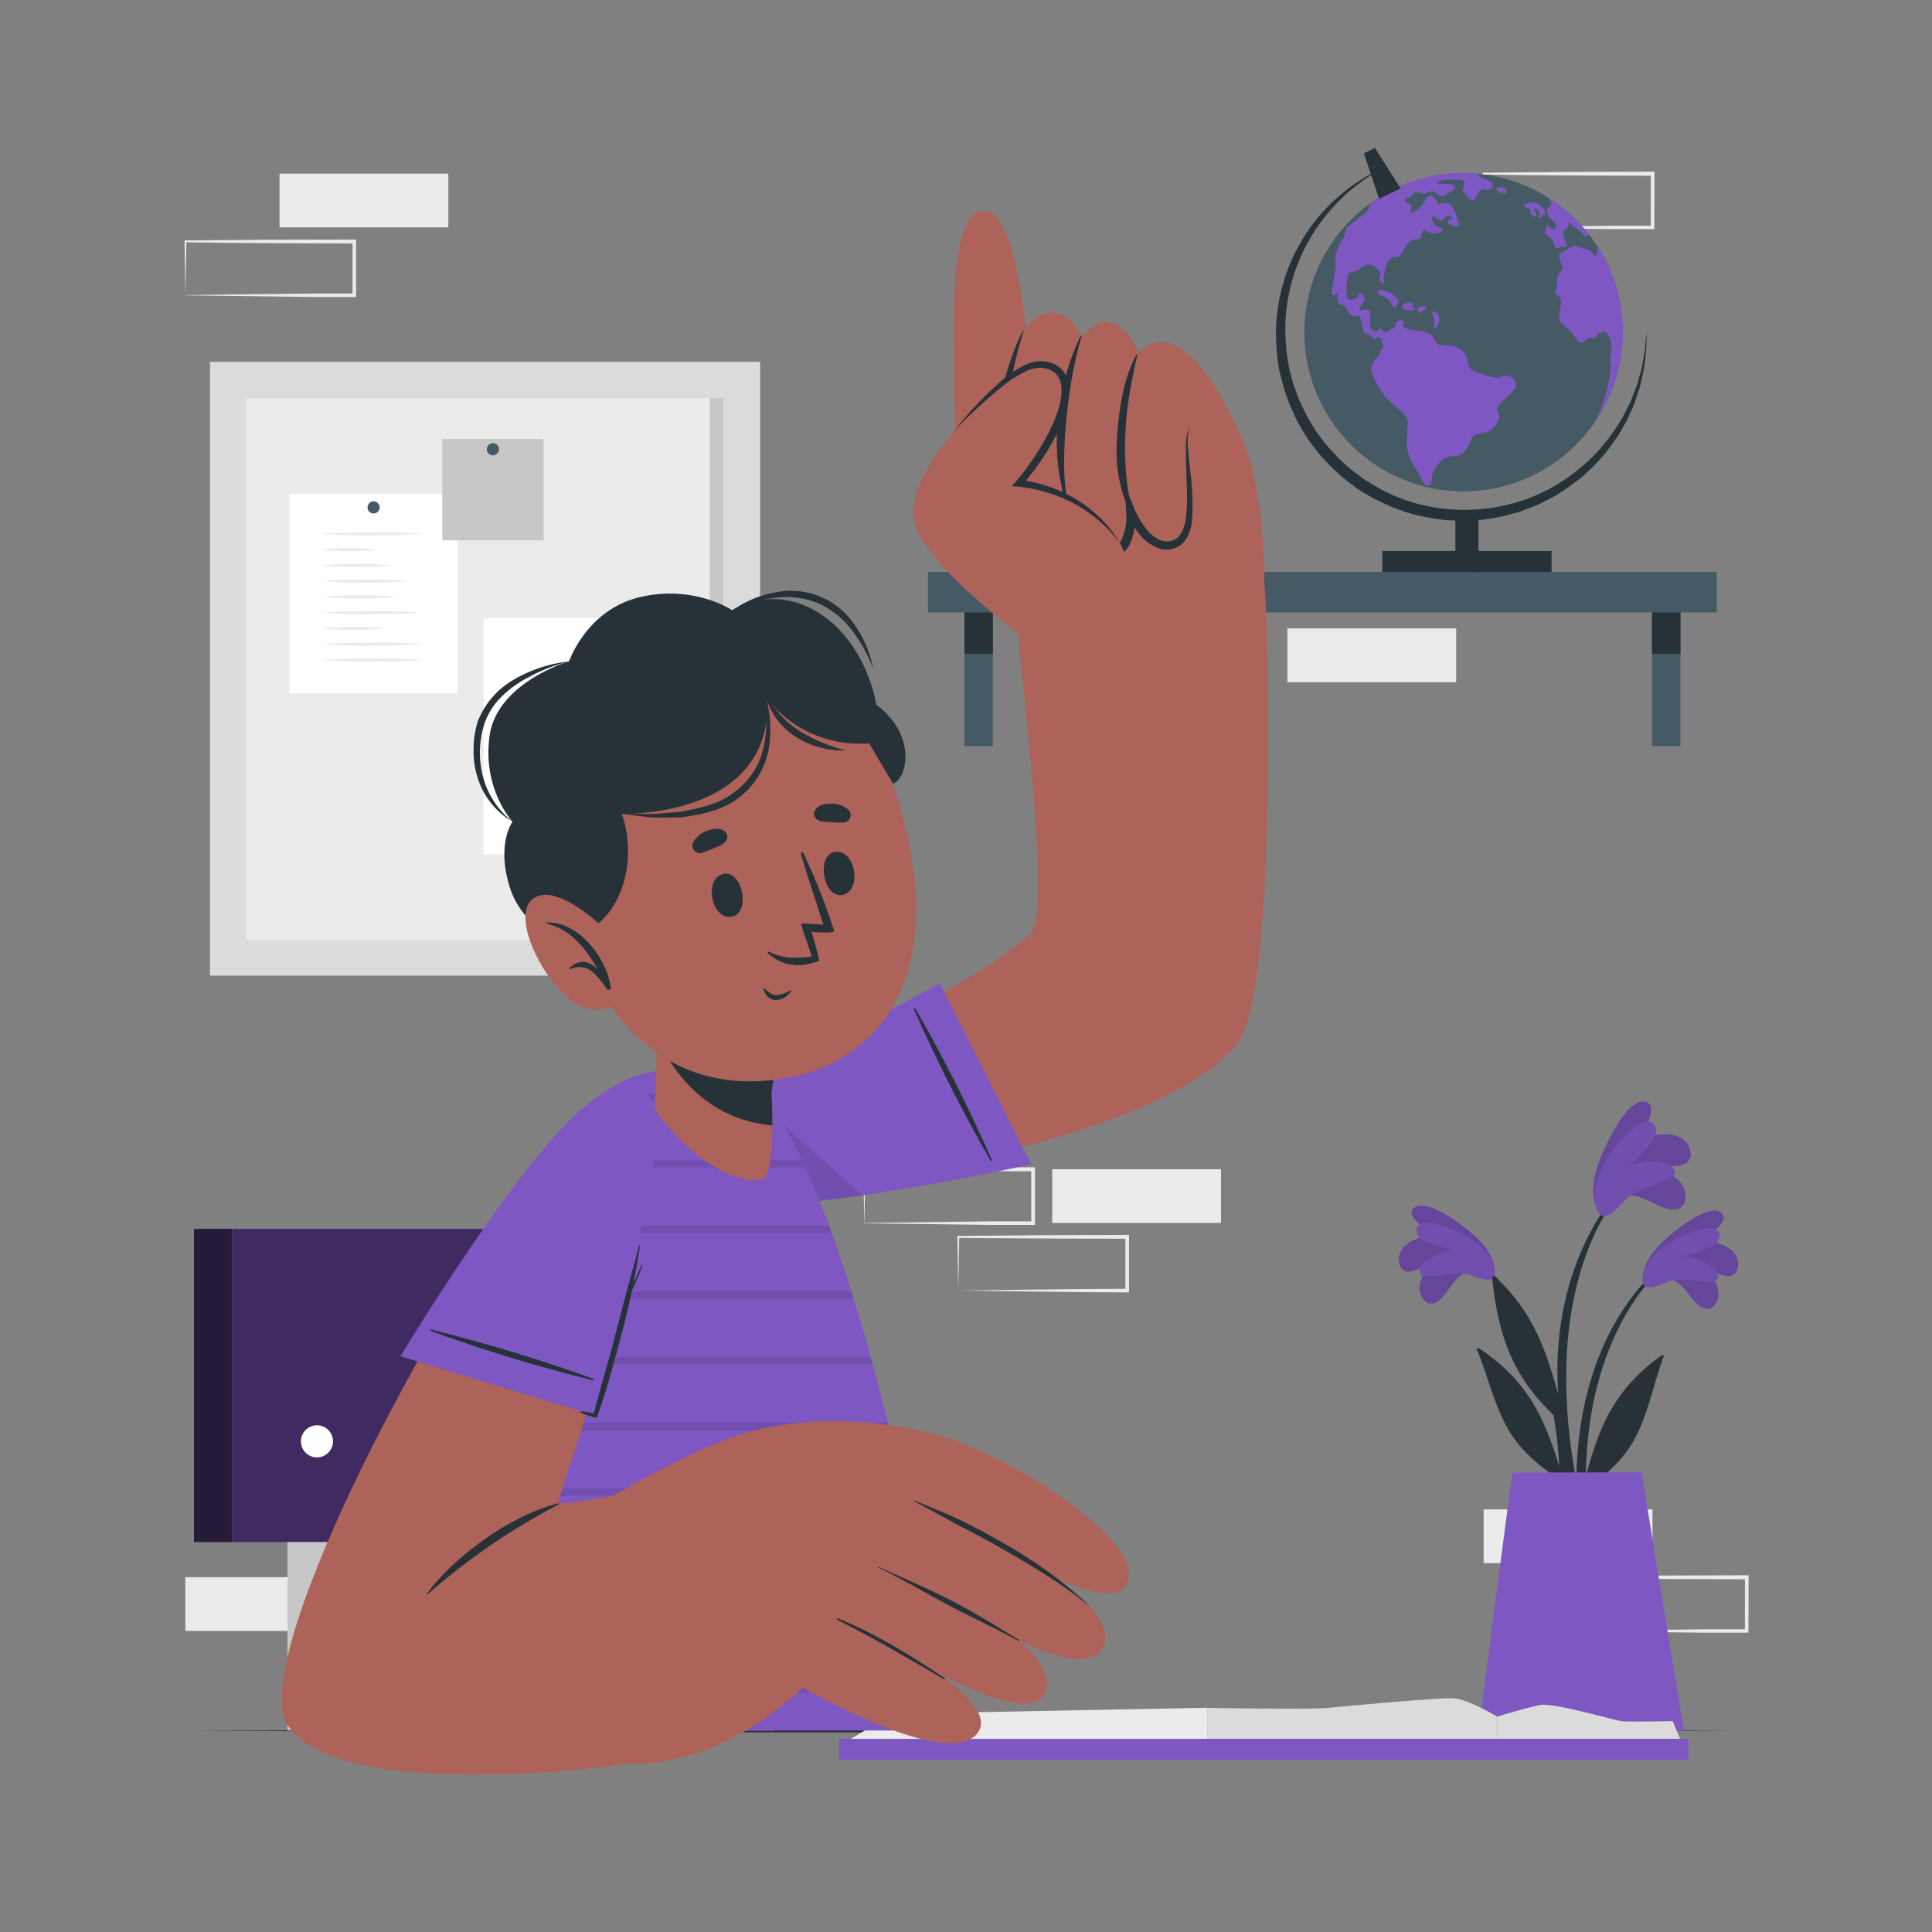 <svg xmlns="http://www.w3.org/2000/svg" viewBox="0 0 500 500"><rect x="0" y="0" width="500" height="500" fill="#808080" stroke="none"/><g id="freepik--background-complete--inject-130"><rect x="383.98" y="390.64" width="43.69" height="13.91" transform="translate(811.64 795.18) rotate(180)" style="fill:#ebebeb"></rect><rect x="333.16" y="162.64" width="43.69" height="13.91" transform="translate(710.02 339.18) rotate(180)" style="fill:#ebebeb"></rect><path d="M408.35,422.08c7.26-.1,25.84-.35,32.84-.42l10.85,0-.46.46,0-13.91.5.5c-7.26,0-25.76-.07-32.77-.15l-10.92-.11.24-.24-.24,13.91Zm0,0-.24-13.91v-.23h.24c5.45-.05,16.4-.16,21.84-.19l21.85-.07h.5v.5l-.05,13.91v.45H452l-11,0c-7-.06-25.51-.32-32.69-.41Z" style="fill:#ebebeb"></path><path d="M223.66,316.5c7.26-.1,25.84-.35,32.85-.42l10.84,0-.46.46,0-13.91.5.5c-7.25,0-25.76-.07-32.77-.15l-10.92-.11.24-.24-.24,13.91Zm0,0-.24-13.91v-.24h.24c5.45-.05,16.4-.16,21.85-.19l21.84-.07h.5v.5l0,13.91V317h-.45l-11,0c-7-.06-25.5-.32-32.69-.41Z" style="fill:#ebebeb"></path><path d="M248,334c7.26-.1,25.84-.35,32.85-.41l10.84-.05-.45.46,0-13.91.5.5c-7.25,0-25.76-.07-32.77-.15L248,320.36l.24-.24L248,334Zm0,0-.23-13.91v-.23H248c5.45-.06,16.4-.16,21.85-.2l21.84-.07h.5v.5l0,13.91v.46h-.46l-11-.05c-7-.06-25.5-.31-32.69-.41Z" style="fill:#ebebeb"></path><rect x="272.31" y="302.59" width="43.69" height="13.91" transform="translate(588.31 619.09) rotate(180)" style="fill:#ebebeb"></rect><rect x="47.96" y="408.17" width="43.69" height="13.91" transform="translate(139.61 830.25) rotate(180)" style="fill:#ebebeb"></rect><rect x="72.33" y="44.93" width="43.69" height="13.91" transform="translate(188.36 103.77) rotate(180)" style="fill:#ebebeb"></rect><path d="M48,76.37c7.26-.1,25.84-.35,32.85-.41l10.84,0-.45.45,0-13.9.5.5c-7.25,0-25.76-.08-32.77-.16L48,62.7l.24-.23L48,76.37Zm0,0-.24-13.9v-.24H48c5.45-.06,16.4-.16,21.85-.19L91.65,62h.5v.5l0,13.9v.46h-.46l-11,0c-7-.07-25.5-.32-32.69-.42Z" style="fill:#ebebeb"></path><path d="M384,58.84c7.26-.1,25.84-.35,32.84-.41l10.85,0-.46.46,0-13.91.5.5c-7.26,0-25.76-.07-32.77-.15L384,45.17l.23-.24L384,58.84Zm0,0-.24-13.91V44.7H384c5.45-.06,16.39-.16,21.84-.2l21.85-.07h.5v.5l-.05,13.91v.46h-.45l-11,0c-7-.06-25.51-.31-32.69-.41Z" style="fill:#ebebeb"></path><rect x="54.35" y="93.64" width="142.37" height="158.85" style="fill:#dbdbdb"></rect><rect x="63.73" y="103.02" width="123.62" height="140.17" style="fill:#ebebeb"></rect><rect x="74.9" y="127.8" width="43.57" height="51.63" style="fill:#fff"></rect><path d="M98.26,131.32a1.57,1.57,0,1,1-1.57-1.57A1.56,1.56,0,0,1,98.26,131.32Z" style="fill:#455a64"></path><path d="M83.2,138.15c4.4-.34,8.81-.36,13.21-.41s8.81.06,13.22.41c-4.41.34-8.81.36-13.22.41S87.6,138.49,83.2,138.15Z" style="fill:#ebebeb"></path><path d="M83.2,142.23a63.16,63.16,0,0,1,14.37,0,63.16,63.16,0,0,1-14.37,0Z" style="fill:#ebebeb"></path><path d="M83.2,146.31a90.94,90.94,0,0,1,9.18-.41,90.94,90.94,0,0,1,9.18.41c-3.06.32-6.12.39-9.18.41S86.26,146.63,83.2,146.31Z" style="fill:#ebebeb"></path><path d="M83.2,150.39c3.83-.32,7.65-.4,11.48-.41s7.66.09,11.49.41c-3.83.32-7.66.39-11.49.41S87,150.71,83.2,150.39Z" style="fill:#ebebeb"></path><path d="M83.2,154.47c3.32-.32,6.65-.4,10-.41s6.65.09,10,.41c-3.32.32-6.65.39-10,.41S86.52,154.79,83.2,154.47Z" style="fill:#ebebeb"></path><path d="M83.2,158.55c4.25-.34,8.51-.36,12.77-.41s8.52.07,12.77.41c-4.25.34-8.51.36-12.77.41S87.45,158.89,83.2,158.55Z" style="fill:#ebebeb"></path><path d="M83.2,162.63a76,76,0,0,1,8.25-.41,73.51,73.51,0,0,1,8.25.41,83.21,83.21,0,0,1-16.5,0Z" style="fill:#ebebeb"></path><path d="M83.2,166.71c4.4-.34,8.81-.36,13.21-.41s8.81.07,13.22.41c-4.41.34-8.81.36-13.22.41S87.6,167.05,83.2,166.71Z" style="fill:#ebebeb"></path><path d="M83.2,170.79c4.4-.34,8.81-.36,13.21-.41s8.81.07,13.22.41c-4.41.34-8.81.36-13.22.41S87.6,171.13,83.2,170.79Z" style="fill:#ebebeb"></path><rect x="125.11" y="160" width="51.56" height="61.09" style="fill:#fff"></rect><path d="M152.46,168.24a1.57,1.57,0,1,1-1.57-1.57A1.58,1.58,0,0,1,152.46,168.24Z" style="fill:#455a64"></path><path d="M132.33,175.24a36.56,36.56,0,0,1,5.71-.41,35.51,35.51,0,0,1,5.72.41,40,40,0,0,1-11.43,0Z" style="fill:#ebebeb"></path><path d="M132.33,179.85a59.11,59.11,0,0,1,7.4-.41,57.36,57.36,0,0,1,7.4.41,61.18,61.18,0,0,1-7.4.41A63.17,63.17,0,0,1,132.33,179.85Z" style="fill:#ebebeb"></path><path d="M132.33,184.45a57.51,57.51,0,0,1,13.71,0,57.51,57.51,0,0,1-13.71,0Z" style="fill:#ebebeb"></path><path d="M132.33,189.06a52.47,52.47,0,0,1,6.85-.41,50.83,50.83,0,0,1,6.86.41,57.51,57.51,0,0,1-13.71,0Z" style="fill:#ebebeb"></path><path d="M132.33,193.66a39.66,39.66,0,0,1,5.95-.4,38.43,38.43,0,0,1,6,.4,37.24,37.24,0,0,1-6,.41A38.4,38.4,0,0,1,132.33,193.66Z" style="fill:#ebebeb"></path><path d="M132.33,198.27a71.11,71.11,0,0,1,15.25,0,62.93,62.93,0,0,1-7.63.41A64.85,64.85,0,0,1,132.33,198.27Z" style="fill:#ebebeb"></path><path d="M132.33,202.88a48.45,48.45,0,0,1,12.58,0,48.45,48.45,0,0,1-12.58,0Z" style="fill:#ebebeb"></path><path d="M132.33,207.48a71.9,71.9,0,0,1,7.89-.41,69.51,69.51,0,0,1,7.89.41,65.17,65.17,0,0,1-7.89.41A67.27,67.27,0,0,1,132.33,207.48Z" style="fill:#ebebeb"></path><path d="M132.33,212.09a76.12,76.12,0,0,1,15.78,0,67.27,67.27,0,0,1-7.89.41A69.51,69.51,0,0,1,132.33,212.09Z" style="fill:#ebebeb"></path><path d="M154.86,175.24a62.56,62.56,0,0,1,7.49-.41,60.76,60.76,0,0,1,7.49.41,68.62,68.62,0,0,1-15,0Z" style="fill:#ebebeb"></path><path d="M154.86,179.85a26.36,26.36,0,0,1,4.92-.41,25.71,25.71,0,0,1,4.93.41,27.42,27.42,0,0,1-4.93.41A28.17,28.17,0,0,1,154.86,179.85Z" style="fill:#ebebeb"></path><path d="M154.86,184.45a60.73,60.73,0,0,1,14.09,0,60.73,60.73,0,0,1-14.09,0Z" style="fill:#ebebeb"></path><path d="M154.86,189.06a52.47,52.47,0,0,1,6.85-.41,50.83,50.83,0,0,1,6.86.41,57.51,57.51,0,0,1-13.71,0Z" style="fill:#ebebeb"></path><path d="M154.86,193.66a62.55,62.55,0,0,1,7.49-.4,60.74,60.74,0,0,1,7.49.4,58.86,58.86,0,0,1-7.49.41A60.55,60.55,0,0,1,154.86,193.66Z" style="fill:#ebebeb"></path><path d="M154.86,198.27a43.45,43.45,0,0,1,11.91,0,38.44,38.44,0,0,1-6,.41A39.67,39.67,0,0,1,154.86,198.27Z" style="fill:#ebebeb"></path><path d="M154.86,202.88a60.73,60.73,0,0,1,14.09,0,60.73,60.73,0,0,1-14.09,0Z" style="fill:#ebebeb"></path><path d="M154.86,207.48a34.4,34.4,0,0,1,5.45-.41,33.42,33.42,0,0,1,5.45.41,31.34,31.34,0,0,1-5.45.41A32.19,32.19,0,0,1,154.86,207.48Z" style="fill:#ebebeb"></path><path d="M154.86,212.09a33.56,33.56,0,0,1,10.46,0,29.82,29.82,0,0,1-5.23.41A30.65,30.65,0,0,1,154.86,212.09Z" style="fill:#ebebeb"></path><rect x="114.47" y="113.61" width="26.22" height="26.22" style="fill:#c7c7c7"></rect><path d="M129.14,116.27a1.57,1.57,0,1,1-1.56-1.57A1.56,1.56,0,0,1,129.14,116.27Z" style="fill:#455a64"></path><rect x="183.69" y="103.02" width="3.54" height="140.32" style="fill:#c7c7c7"></rect></g><g id="freepik--Table--inject-130"><path d="M449.87,447.9c-128,.62-271.69.62-399.74,0,128.05-.61,271.69-.61,399.74,0Z" style="fill:#263238"></path></g><g id="freepik--Plant--inject-130"><path d="M428.35,328.86c-19.66,19.24-23,49-18.82,75.09.11.59,1,.43,1-.13,0-5.94-.18-11.82-.16-17.68.1-.27.19-.52.3-.79,5.13-3.73,9.85-7.94,12.77-13.72,3.28-6.45,4.57-13.74,7.08-20.48.23-.64-.45-.45-.9-.12-12,8.82-15.77,18.3-19.2,31a105,105,0,0,1,2.08-19.74c2.58-12,7.69-24,16.34-32.89C429.19,329,428.69,328.52,428.35,328.86Z" style="fill:#263238"></path><path d="M432,331.11c3.38.11,5.5,5.51,8.13,7.09,1.4.84,2.76.79,3.74-.59,2.61-3.64-1-8.14-4.34-10.65,2.41,1,4.4,2.73,7,3.22,1.57.29,2.8-.29,3.16-1.89,1.15-5-5.08-7.18-9.36-7.28,2.07-1.44,8-5.36,4.86-7.29s-10.17,3.67-12.45,5.51c-3.34,2.72-7.32,6.77-7.47,11C425.11,335.19,429.44,332.14,432,331.11Z" style="fill:#7E57C2"></path><path d="M432,331.11c3.38.11,5.5,5.51,8.13,7.09,1.4.84,2.76.79,3.74-.59,2.61-3.64-1-8.14-4.34-10.65,2.41,1,4.4,2.73,7,3.22,1.57.29,2.8-.29,3.16-1.89,1.15-5-5.08-7.18-9.36-7.28,2.07-1.44,8-5.36,4.86-7.29s-10.17,3.67-12.45,5.51c-3.34,2.72-7.32,6.77-7.47,11C425.11,335.19,429.44,332.14,432,331.11Z" style="opacity:0.2"></path><path d="M431.06,331.94c4.32-2,12.63.86,13.33-.77,1.44-3.33-5.2-5.62-8.78-6.06,3.3-.89,9.62-2.32,9.42-5.5-.23-3.88-9.69-.54-14.48,3.13-6,4.62-6,9.08-5,10C426.92,333.94,430.35,332.26,431.06,331.94Z" style="fill:#7E57C2"></path><path d="M431.06,331.94c4.32-2,12.63.86,13.33-.77,1.44-3.33-5.2-5.62-8.78-6.06,3.3-.89,9.62-2.32,9.42-5.5-.23-3.88-9.69-.54-14.48,3.13-6,4.62-6,9.08-5,10C426.92,333.94,430.35,332.26,431.06,331.94Z" style="opacity:0.1"></path><path d="M383.59,327c20.37,18.48,24.8,48.1,21.65,74.31-.09.6-1,.47-1-.09-.22-5.93-.27-11.81-.51-17.67-.12-.27-.22-.51-.33-.78-5.27-3.53-10.14-7.56-13.28-13.22-3.53-6.33-5.1-13.55-7.86-20.19-.26-.64.44-.48.9-.16,12.28,8.35,16.45,17.69,20.36,30.23a105,105,0,0,0-2.83-19.65c-3-11.93-8.6-23.65-17.57-32.24A.37.37,0,0,1,383.59,327Z" style="fill:#263238"></path><path d="M380,329.34c-3.37.24-5.29,5.72-7.86,7.4-1.36.89-2.72.89-3.75-.44-2.75-3.55.66-8.18,3.93-10.82-2.37,1.08-4.3,2.9-6.88,3.49a2.44,2.44,0,0,1-3.23-1.77c-1.33-4.92,4.81-7.37,9.08-7.64-2.13-1.36-8.21-5.05-5.13-7.09s10.3,3.28,12.64,5c3.45,2.59,7.58,6.49,7.9,10.72C387.06,333.16,382.62,330.28,380,329.34Z" style="fill:#7E57C2"></path><path d="M380,329.34c-3.37.24-5.29,5.72-7.86,7.4-1.36.89-2.72.89-3.75-.44-2.75-3.55.66-8.18,3.93-10.82-2.37,1.08-4.3,2.9-6.88,3.49a2.44,2.44,0,0,1-3.23-1.77c-1.33-4.92,4.81-7.37,9.08-7.64-2.13-1.36-8.21-5.05-5.13-7.09s10.3,3.28,12.64,5c3.45,2.59,7.58,6.49,7.9,10.72C387.06,333.16,382.62,330.28,380,329.34Z" style="opacity:0.2"></path><path d="M381,330.14c-4.4-1.8-12.59,1.34-13.35-.27-1.56-3.27,5-5.81,8.55-6.39-3.33-.76-9.71-2-9.63-5.13.09-3.89,9.67-.92,14.59,2.57,6.2,4.39,6.33,8.85,5.37,9.78C385.2,332,381.71,330.43,381,330.14Z" style="fill:#7E57C2"></path><path d="M381,330.14c-4.4-1.8-12.59,1.34-13.35-.27-1.56-3.27,5-5.81,8.55-6.39-3.33-.76-9.71-2-9.63-5.13.09-3.89,9.67-.92,14.59,2.57,6.2,4.39,6.33,8.85,5.37,9.78C385.2,332,381.71,330.43,381,330.14Z" style="opacity:0.1"></path><path d="M404.42,375.76A200.63,200.63,0,0,0,410.74,405a.73.73,0,0,0,1.43-.28c-1.34-9-3.78-17.85-5.12-26.85a134.56,134.56,0,0,1-1.56-27.56c.85-15.18,5-31.32,14.88-43.19.21-.28-.25-.68-.47-.42-19.83,23.12-16.67,51.45-16.65,54-2.81-9.57-5.7-20.53-16.32-30.28-.45-.42-.81-.22-.74.5,1.9,17.74,6.84,27,17.13,36.5C403.61,370.2,404,373,404.42,375.76Z" style="fill:#263238"></path><path d="M420.55,309.76c3.56-1.58,8.48,3,12,3.27,1.87.16,3.25-.57,3.57-2.49.88-5.1-5.1-8-9.86-8.87,3-.19,6,.61,8.89-.18,1.78-.5,2.75-1.72,2.33-3.56-1.32-5.73-8.9-4.89-13.38-2.84,1.42-2.54,5.61-9.6,1.37-10s-8.71,8.93-10.14,12c-2.1,4.49-4.2,10.7-2.22,15.18C415.41,317.49,418.37,312.15,420.55,309.76Z" style="fill:#7E57C2"></path><path d="M420.55,309.76c3.56-1.58,8.48,3,12,3.27,1.87.16,3.25-.57,3.57-2.49.88-5.1-5.1-8-9.86-8.87,3-.19,6,.61,8.89-.18,1.78-.5,2.75-1.72,2.33-3.56-1.32-5.73-8.9-4.89-13.38-2.84,1.42-2.54,5.61-9.6,1.37-10s-8.71,8.93-10.14,12c-2.1,4.49-4.2,10.7-2.22,15.18C415.41,317.49,418.37,312.15,420.55,309.76Z" style="opacity:0.2"></path><path d="M420,311.12c3.5-4.22,13.54-5.46,13.45-7.52-.2-4.17-8.23-3.2-12.17-1.86,3-2.59,8.81-7.25,7-10.45-2.2-3.91-10.33,4.32-13.45,10.53-3.93,7.84-1.65,12.45-.16,12.87C416.67,315.28,419.37,311.81,420,311.12Z" style="fill:#7E57C2"></path><path d="M420,311.12c3.5-4.22,13.54-5.46,13.45-7.52-.2-4.17-8.23-3.2-12.17-1.86,3-2.59,8.81-7.25,7-10.45-2.2-3.91-10.33,4.32-13.45,10.53-3.93,7.84-1.65,12.45-.16,12.87C416.67,315.28,419.37,311.81,420,311.12Z" style="opacity:0.1"></path><path d="M391.38,381.11l-8.75,66.79h53.2c-1.09-5.92-11-66.87-11-66.87Z" style="fill:#7E57C2"></path></g><g id="freepik--Shelf--inject-130"><rect x="240.18" y="148.01" width="204.12" height="10.47" style="fill:#455a64"></rect><rect x="249.59" y="158.48" width="7.36" height="34.63" style="fill:#455a64"></rect><rect x="249.59" y="158.48" width="7.36" height="10.7" style="fill:#263238"></rect><rect x="427.54" y="158.48" width="7.36" height="34.63" style="fill:#455a64"></rect><rect x="427.54" y="158.48" width="7.36" height="10.7" style="fill:#263238"></rect><path d="M419.91,86a40.91,40.91,0,0,1-7.86,24.19h0a41.17,41.17,0,1,1-33.3-65.36c1.13,0,2.25,0,3.36.13a40.91,40.91,0,0,1,18,5.84,41.49,41.49,0,0,1,11,9.74,42,42,0,0,1,2.57,3.65A41,41,0,0,1,419.91,86Z" style="fill:#455a64"></path><path d="M387.64,105.45c-.52,1.39.35,1.44.4,2s0,1.67-1.67,3.34-4.44,1.33-5,2-1.56,3.63-2.94,4.61-1.62.41-3.58.81-3.46,2.94-4,4.15.11,3.23-1.27,3.29-2-2.94-3.29-4.56a10.66,10.66,0,0,1-2.07-4.95c-.41-1.91.23-5.88,0-7.44s-4.38-4.32-5.88-6.23-3.58-5.7-3.46-7a5.14,5.14,0,0,1,1.73-3.17c.69-.52.4-.81.52-1.27s.69-.58.8-1.15-.34-2.31-.92-2.6-1,.69-1.32.52-1.39-1.38-1.79-1.5-.29.75-.87-.34-.86-3.87-1.32-4.33-.81.81-1.9,0-1.56-2.36-2-2.59-1.1.06-1.57-.87.42-2.59,0-2.42-1.31,1.5-1.54.23,1.15-5.53.92-7.84a9.18,9.18,0,0,1,2.19-6.68s.23-1.27.46-2.08,5.19-4,5.76-5a4.51,4.51,0,0,0,.41-1.64,41,41,0,0,1,24.37-8c1.13,0,2.25,0,3.36.13a.83.83,0,0,0,.11.15,4.82,4.82,0,0,0,2.5,1.58c1.46.54,1.81,1.23,1.5,1.81a1.49,1.49,0,0,1-1.39.73c-.57,0-1.11-.27-1.72.11s-1.23,2.46-2,2.58-2.23-1.85-2.54-2.42.69-1.81.22-2.39-1.29-.46-2.6-.57-4.34.38-4.23.88,4.46-.08,4.57.92-3.18,2.69-3.76,2.54-1.35-1.15-2.19-1.27-1.54.58-2.07.66-1.16-.58-2-.43-1,.85-1.42,1.12-1.42.27-1.54.88,1.27,1,1.62,1.35-.43,1.69-.08,2,2.5-1.62,3-2.08,1-2.46,2.15-2.42,1.54,2,1.92,2.19,1.23-.46,2.5-.19,2.15,3,2.38,3.88.77,1.69.31,2a3.32,3.32,0,0,1-2.81-.77c-.27-.54,1.39-1.35,1.27-1.54a1.64,1.64,0,0,0-1.57-.16c-.5.3-.73.93-1.27,1.08s-2-1.46-2.35-1,.39,1.93.77,2.27,1.81.54,1.92.92-1,1.23-2.26,1.16-2.39-1.08-2.89-.66-.23,1.54-.57,1.92-2.23.12-3.15,1.12-1.35,2.5-2.27,3.34-1.35-.23-2.58,1S358.2,71.1,358.16,72s0,1.65-.3,1.54a2.62,2.62,0,0,1-.85-1.43c-.12-.5.27-1.34.27-1.65a5.49,5.49,0,0,0-2.81-2c-1-.15-2,.7-2.72,1.31s-2.16.5-2.66,1-.88,4.92-.5,6,.89,1,2.12.5.54-1.58,1.27-1.35a1.72,1.72,0,0,1,1.11,1.62c0,.61-1.46,2.07-1.27,2.49s1.46-.07,2.08.12.92.58.73,2.15-.08,2.81.84,3.33,1.44-.75,1.85-.58,1,1.09,1.55,1,.29-.58,1.39-.93.69-.57.92-1.26a1.27,1.27,0,0,1,1.67-.93c.75.35.23.87.29,1.44s1.38.64,2.42,1,1.62,0,3.69.7,2.19,2.76,3.06,3.11,3.74-.23,5.82,1.27,1.5,4.26,2.53,5.07,4.9,1.9,6.4,2.19,1.73-.75,2.94-.46a2.56,2.56,0,0,1,2.31,2.31C392.66,101,388.16,104.07,387.64,105.45Z" style="fill:#7E57C2"></path><path d="M356.66,76c0,.32,1,.46,2.16,1.11s1.57,2.58,2.19,2.54.42-.92.65-1.16a.73.73,0,0,0,0-1.22c-.61-.5-1.21-1.58-2.34-1.73s-1.31-.62-1.81-.58A.88.88,0,0,0,356.66,76Z" style="fill:#7E57C2"></path><path d="M363,79.2c-.18.48,0,.81,1.23,1.12s2.38-.31,2-.56-1-.13-.73-.56.16-1-.84-.92S363.16,78.78,363,79.2Z" style="fill:#7E57C2"></path><path d="M367.31,79.34c-.42.06-.65.79-.23,1.25s.42.38.92,0,1.27-.58,1.08-1S367.73,79.28,367.31,79.34Z" style="fill:#7E57C2"></path><path d="M370.65,80.91c.19-.58,1.16,0,1.58.6a2.49,2.49,0,0,1,0,2.15c-.23.66-.39,1.43-.92,1.12s0-1.23,0-1.77S370.5,81.38,370.65,80.91Z" style="fill:#7E57C2"></path><path d="M387.22,48.84c-.2.49.73.66,1.27,1s1,.49,1.26,0a.85.85,0,0,0-.53-1.2C388.79,48.5,387.41,48.38,387.22,48.84Z" style="fill:#7E57C2"></path><path d="M394.48,53.34c.36.37,1,.31,1.38.85s.27,1.46.81,1.73.92,0,1-.39-.77-1.34-.69-1.54,1.11.27,1.35.85-.24,1.38.3,1.54.43-.54.66-.69.73-.08.69-.54a3.57,3.57,0,0,0-1.15-1.81,4.28,4.28,0,0,0-1.73-.92,2.55,2.55,0,0,0-2.08.31C394.56,53.07,394.26,53.11,394.48,53.34Z" style="fill:#7E57C2"></path><path d="M411.11,60.58a.72.72,0,0,1-.22.41c-.81.57-1.77-1.42-2.88-1.81s-1.61-1.8-1.85-1.5-.15.73-.5,1.23-.84.39-1.07,1.35,1.07,2.73.77,3.3-.69.39-1.31.35-.5.5-1.31.27-.11-1.23-1.38-2.42-1.69-1.42-1.42-2-.12-1.31.46-1.39,1,.77,1.42,1,.89-.46.92-1.07-1.34-1.46-1.84-1.94a3.45,3.45,0,0,1-.35-2.56c.2-.35.77-.23.93-1.08.09-.49-.7-1.32-1.37-1.92A41.49,41.49,0,0,1,411.11,60.58Z" style="fill:#7E57C2"></path><path d="M416.85,95c.11-1.23-.5-1.31.11-3.58a6.56,6.56,0,0,0-1.11-5.18c-.46-.5-1.46-.35-2.27.15s-.23.88-.77,1.08-1.07-.12-1.57-.08-1,1.31-2,1.27-1.77-1.58-2.57-2.67-2.46-1.79-3-3.14.5-3.42.27-5-1.27-1.23-1.46-2.12.15-.46.42-1.3-.31-1.31.23-2.77,1.5-2.19,1.27-2.84a11.16,11.16,0,0,1-1-2.5c0-.76.73-.73,2.19-1.81s1.84-1,3-.61a16.55,16.55,0,0,0,2.46.69c.65.11,1.54,1.81,1.8,1.73s.31-.58.43-1.31a1.6,1.6,0,0,1,.48-.83,41.2,41.2,0,0,1-1.63,46C416,104.24,416.73,96.27,416.85,95Z" style="fill:#7E57C2"></path><path d="M426.1,86a46.88,46.88,0,0,1-1.33,12.58l-.36,1.55-.5,1.52-1,3-1.32,2.92c-.22.48-.42,1-.67,1.45l-.79,1.4a48,48,0,0,1-7.73,10.23L410,122.91c-.77.75-1.68,1.34-2.52,2a49.66,49.66,0,0,1-5.36,3.6c-.94.54-1.92,1-2.88,1.47l-1.46.73c-.49.22-1,.39-1.5.59l-3,1.14-3.13.84-1.57.42L387,134l-3.2.51-3.25.2-1.62.09c-.54,0-1.08,0-1.62-.05l-3.25-.15c-1.08-.11-2.15-.3-3.22-.45a52.94,52.94,0,0,1-6.35-1.42c-1-.33-2.05-.73-3.07-1.09l-1.53-.56c-.5-.21-1-.46-1.47-.69L355.44,129l-2.79-1.68a22.39,22.39,0,0,1-2.68-1.85c-.86-.66-1.76-1.27-2.58-2a51.2,51.2,0,0,1-4.66-4.54,46.68,46.68,0,0,1-7.37-10.67L334,105.28c-.42-1-.74-2-1.12-3l-.54-1.53c-.17-.52-.27-1-.41-1.57L331.11,96a51.23,51.23,0,0,1-.77-12.9,47.56,47.56,0,0,1,8.6-24,47,47,0,0,1,19.53-15.87,48.29,48.29,0,0,0-18.32,16.69,47.27,47.27,0,0,0-7.48,23.29,53.34,53.34,0,0,0,1,12.23l.8,3c.13.49.24,1,.41,1.47l.54,1.44c.37,1,.69,1.92,1.1,2.86l1.36,2.75a24.19,24.19,0,0,0,1.51,2.66c.55.85,1,1.77,1.64,2.58a45.12,45.12,0,0,0,3.85,4.75,49.06,49.06,0,0,0,4.4,4.25c.78.66,1.63,1.23,2.44,1.85l1.22.91c.42.3.87.54,1.3.81,13.72,9,32.28,9.49,46.77,1.74a50.42,50.42,0,0,0,10-7.19,46.29,46.29,0,0,0,7.83-9.57l.84-1.31c.27-.44.49-.91.73-1.37l1.43-2.78,1.15-2.9.58-1.46.42-1.5c.29-1,.59-2,.85-3l.56-3.09c.1-.52.21-1,.29-1.55l.13-1.57Z" style="fill:#263238"></path><polygon points="362.48 48.77 356.9 51.42 352.97 39.67 355.84 38.31 362.48 48.77" style="fill:#263238"></polygon><rect x="376.65" y="133.38" width="5.98" height="14.65" style="fill:#263238"></rect><rect x="357.72" y="142.58" width="43.83" height="5.43" style="fill:#263238"></rect></g><g id="freepik--Book--inject-130"><rect x="217.16" y="450.01" width="219.8" height="5.41" style="fill:#7E57C2"></rect><polygon points="312.42 450.01 312.42 441.96 230.93 443.54 220.22 450.01 312.42 450.01" style="fill:#ebebeb"></polygon><path d="M312.42,450V442s26.49.46,31.18,0,28.63-2.69,32.51-2.48,11.44,4.78,11.44,4.78V450Z" style="fill:#dbdbdb"></path><path d="M434.81,450l-1.92-4.57s-11.65.24-13.33,0-17.48-4.81-20.9-4.19-11.11,3-11.11,3V450Z" style="fill:#dbdbdb"></path></g><g id="freepik--Character--inject-130"><rect x="60.05" y="318.03" width="154.39" height="81.06" style="fill:#7E57C2"></rect><rect x="60.05" y="318.03" width="154.39" height="81.06" style="opacity:0.5"></rect><rect x="50.21" y="318.03" width="9.84" height="81.06" transform="translate(110.26 717.12) rotate(180)" style="fill:#7E57C2"></rect><rect x="50.21" y="318.03" width="9.84" height="81.06" transform="translate(110.26 717.12) rotate(180)" style="opacity:0.7"></rect><rect x="74.39" y="399.09" width="15.27" height="48.76" style="fill:#c7c7c7"></rect><rect x="184.82" y="399.09" width="15.27" height="48.76" style="fill:#c7c7c7"></rect><path d="M86.18,373A4.15,4.15,0,1,1,82,368.87,4.14,4.14,0,0,1,86.18,373Z" style="fill:#fff"></path><path d="M196.6,373a4.14,4.14,0,1,1-4.14-4.14A4.14,4.14,0,0,1,196.6,373Z" style="fill:#fff"></path><path d="M200,305.84c20.27,2.07,100.18-11.22,120.13-35.63,10.56-12.9,8.06-109.77,7.15-118.51-.6-5.72-65.11-2.59-64.37,6.18,2,23.62,9.07,79,3.92,83.62-15.69,14-38.15,22.39-66.64,38.36C180.34,291,177.63,303.56,200,305.84Z" style="fill:#ad6359"></path><path d="M322,115c5.3,12.12,6.44,41.15,4,48.26s-51.71,10.69-56.85,5-19.82-47.93-16.31-61S316.51,102.47,322,115Z" style="fill:#ad6359"></path><path d="M251.49,128.41c7,.74,7.21-5,7.21-5s1,13.56,8.52,15.45c7.24,1.79,8.66-9.22,8.77-10,.06.71,1.3,13.15,9.05,14.27,8,1.15,7.57-10.15,7.54-10.88.26.66,4,9.32,10,8.83,10.44-.85,1.6-23.24,5.3-30.88,0,0,13.66,4.8,14.08,4.85,0,0-8-21.48-18.55-25.9a7.33,7.33,0,0,0-8.85,2.41s-1.81-7.21-7.88-8.28c-3.12-.54-6.76,4-6.76,4s-1.69-5.71-7.15-6.32c-4.35-.51-7.33,4.09-7.33,4.09s-2.58-30.27-10.6-30.52c-13.81-.42-4.65,64-9.09,68.21C243.59,124.75,248.45,128.09,251.49,128.41Z" style="fill:#ad6359"></path><path d="M264.9,85.64a.1.1,0,0,0-.18-.08c-5.62,11.42-8.31,25.69-6.15,38.31.07.41,1.41,1.84,1.36,1.37C258.68,113.52,260.93,98.54,264.9,85.64Z" style="fill:#263238"></path><path d="M279.93,87c0-.14-.19-.22-.26-.08-5.73,11.8-8.31,28-4.11,42.21.14.49.76.78.64.21C274.13,119.68,276.29,98.62,279.93,87Z" style="fill:#263238"></path><path d="M293.21,133.13c-3.49-13.83-2.2-27.38,1.12-41.11,0-.18-.21-.23-.29-.09-3.46,6.28-4.66,15.25-5,22.31a37.49,37.49,0,0,0,3.7,19C292.84,133.49,293.29,133.42,293.21,133.13Z" style="fill:#263238"></path><path d="M258.53,123.56c.09.5,1.13-.66,1.23-.17,1.14,5.36,3.64,14.85,8.21,14.92,3.67,0,6.26-4.85,6.52-7.12l.66-5.71,1.37,5.59a23.62,23.62,0,0,0,2.92,7c1.35,2.1,3.25,3.84,5.48,4.16a4.79,4.79,0,0,0,5.41-2.71,14.32,14.32,0,0,0,1.11-7.19l-.44-6.8,2.63,6.25a21.79,21.79,0,0,0,2.83,4.87,9.08,9.08,0,0,0,4.14,3.24,4.32,4.32,0,0,0,4.44-1,9.46,9.46,0,0,0,1.87-5c.52-3.83.22-7.83.12-11.8-.07-2-.14-4-.11-6a14.24,14.24,0,0,1,1-5.89,15.53,15.53,0,0,0-.45,5.88c.13,2,.35,4,.56,5.94a63.57,63.57,0,0,1,.51,12.06,11,11,0,0,1-2.05,6.09,6.11,6.11,0,0,1-6.49,1.77,11.14,11.14,0,0,1-5.25-3.87,24.7,24.7,0,0,1-3.23-5.39l2.19-.55a16.8,16.8,0,0,1-1.23,8.52,7,7,0,0,1-3.31,3.36,7.88,7.88,0,0,1-4.62.54c-3.17-.53-5.48-2.89-6.94-5.26a25.66,25.66,0,0,1-3.1-7.78l2-.12c-.43,2.87-2.74,8.66-8.43,9.31C260.57,140.41,258.69,126.19,258.53,123.56Z" style="fill:#263238"></path><path d="M269.17,168.24S239.35,147.05,236.61,135s16.68-31.47,24.89-37.42c11.33-8.21,16.07.74,13.66,7.91-2.79,8.31-10.92,18.85-11.47,19.6,0,0,21.19,3.32,27.24,17.72S269.17,168.24,269.17,168.24Z" style="fill:#ad6359"></path><path d="M247.14,111.28a91.87,91.87,0,0,1,11.37-12.13,27.16,27.16,0,0,1,7-4.8c4.52-2.07,10-.48,11,4.83,1.52,8-6.86,20.75-12.15,26.5l-.59-1.5c10.53,1.23,20.61,7.11,26,16.3a36.17,36.17,0,0,0-18.7-13,38.76,38.76,0,0,0-9.24-1.65l1.21-1.35c4.63-5.31,12.77-17.74,11.57-24.89-.65-4.23-5-5.22-8.54-3.74a28.54,28.54,0,0,0-6.8,4.27,125.62,125.62,0,0,0-12.14,11.19Z" style="fill:#263238"></path><path d="M266.85,301.32l-23.6-46.75S210.9,271,186.32,288.18,175.11,313.25,201,311.75,266.85,301.32,266.85,301.32Z" style="fill:#7E57C2"></path><path d="M236.55,261.25a424,424,0,0,0,19.8,39.11c.11.19.42,0,.33-.18a421.55,421.55,0,0,0-19.76-39.13C236.81,260.84,236.46,261,236.55,261.25Z" style="fill:#263238"></path><path d="M223.22,309.35c-7.71,1.11-15.42,2-22.18,2.4-25.92,1.5-39.29-6.37-14.72-23.57,2.4-1.68,4.87-3.35,7.38-5Z" style="opacity:0.1"></path><path d="M83.91,447.85H244.6c2.17-1.62-17.85-118.79-43.31-159.24-4.77-7.57-27.6-19.13-45.46-5.43C101.9,324.53,81.89,445.26,83.91,447.85Z" style="fill:#7E57C2"></path><path d="M198.05,285.07h-44.6c.79-.64,1.58-1.28,2.38-1.89h39.69A28.23,28.23,0,0,1,198.05,285.07Zm9.49,15.15H138.62c-.51.62-1,1.25-1.51,1.88h71.3Zm7,17H126.64c-.39.62-.77,1.25-1.15,1.89h89.79C215.05,318.5,214.81,317.87,214.58,317.25Zm5.79,17H117.22c-.32.63-.62,1.25-.93,1.88H221C220.76,335.54,220.57,334.91,220.37,334.29Zm5,17H109.45c-.27.63-.53,1.26-.79,1.89H225.91C225.74,352.58,225.56,352,225.39,351.32Zm4.47,17h-127c-.23.63-.45,1.25-.67,1.88H230.33C230.18,369.61,230,369,229.86,368.36Zm4,17H97.21c-.2.63-.39,1.26-.58,1.89h137.7C234.19,386.66,234.05,386,233.9,385.39Zm3.66,17H92.36c-.17.63-.33,1.26-.49,1.88H238C237.82,403.69,237.7,403.06,237.56,402.43Zm3.29,17H88.26c-.15.64-.28,1.27-.41,1.89H241.19C241.08,420.73,241,420.1,240.85,419.46Zm2.82,17H85c-.1.65-.2,1.28-.29,1.88H243.93C243.85,437.78,243.76,437.15,243.67,436.5Z" style="opacity:0.1"></path><path d="M148.12,290.38c-37.83,49.28-83.93,139.4-73.78,155.93,12.87,20.95,91.33,11.58,109.42,6.05,7.71-2.36-8.42-69.66-16.72-67.31-7.23,2.05-22.19,4.78-22.51,3.78s12.52-34.38,22.69-81.91C174.15,274.53,156.14,279.93,148.12,290.38Z" style="fill:#ad6359"></path><path d="M110.44,412.6c4.51-6.73,18.66-19.39,33.8-23.49.34-.09.6.12.3.27a169.83,169.83,0,0,0-34,23.34C110.49,412.78,110.39,412.68,110.44,412.6Z" style="fill:#263238"></path><path d="M156.18,388.62s23.87-14.57,38.78-18.34c20-5,39.28-1.19,47.27.92,16.69,4.39,54,26.56,49.5,38.43-4.08,10.74-41.08-13.85-41.08-13.85s41.86,18.84,34.57,30.87-48.62-19-48.62-19,42.57,20.32,33.09,31.53c-7.16,8.48-46.18-17.48-46.18-17.48S260,439.47,253,448.5c-7.72,10-45.24-11.73-45.24-11.73-21.64,20-40.11,20.62-53.31,19.52C151.25,456,156.18,388.62,156.18,388.62Z" style="fill:#ad6359"></path><path d="M236.59,388.33c5,2,10.07,4.06,14.87,6.54s9.51,5.11,14.06,8c11.15,7.13,17,13.35,16.62,13-9.56-8.14-26.61-17.26-31.41-19.73s-9.45-5.18-14.24-7.65C236.37,388.45,236.47,388.28,236.59,388.33Z" style="fill:#263238"></path><path d="M227.34,405.5c6.27,2.87,12.6,5.5,18.74,8.65s11.64,6.65,17.53,10.2c.45.28.15.43-.31.17-6-3.31-11.84-5.91-17.9-9.15s-12-6.72-18.14-9.73C227.17,405.6,227.25,405.46,227.34,405.5Z" style="fill:#263238"></path><path d="M216.76,418.81c9.8,3.9,18.88,9.61,27.64,15.42.44.29,0,.45-.43.18-9.09-5.3-16.19-9.53-27.35-15.26C216.45,419.06,216.55,418.73,216.76,418.81Z" style="fill:#263238"></path><path d="M103.62,351l50.1,15.27s10.51-34.73,15.07-64.37-10.37-25.43-27.2-5.67S103.62,351,103.62,351Z" style="fill:#7E57C2"></path><path d="M166.27,327.44a.11.11,0,0,0-.2-.08q-1.11,2.46-2.2,4.94c.66-3.29,1.26-6.6,1.78-9.93,0-.11-.16-.16-.19-.05-2,7.22-4,14.44-5.83,21.7s-4.1,14.43-5.91,21.71c-1.42-.19-2.19-.37-3.25-.47-.25,0-.39.25-.15.35,1.36.58,4,1.43,4.11,1.25,2.63-7,4.62-14.83,6.55-22.06q1.43-5.35,2.54-10.74A63.67,63.67,0,0,0,166.27,327.44Z" style="fill:#263238"></path><path d="M153.52,356.82a426.43,426.43,0,0,0-41.94-12.74c-.21-.05-.3.3-.1.37a422.1,422.1,0,0,0,41.93,12.77C153.64,357.28,153.74,356.9,153.52,356.82Z" style="fill:#263238"></path><path d="M169.5,286.81c.8,2.71,14.92,19.81,27.45,18.51,4.07-.43,2.72-22.8,2.72-22.8l.28-1.67,3.86-23.43-32.22-18S169.18,285.66,169.5,286.81Z" style="fill:#ad6359"></path><path d="M203.81,257.43l-3.87,23.41-.27,1.69s.24,4.05.21,8.73c-17.26-1.58-25.82-14-29.74-22.67.62-13.35,1.45-29.16,1.45-29.16Z" style="fill:#263238"></path><path d="M234.12,213.24c12.14,49.41-16.08,62.26-26.74,64.87-9.67,2.37-42.91,9.2-60.1-38.69s1.95-69.16,23.79-75.75S222,163.83,234.12,213.24Z" style="fill:#ad6359"></path><path d="M215.89,220.53c5.53-1.1,7.33,10.05,2.2,11.07S211.25,221.45,215.89,220.53Z" style="fill:#263238"></path><path d="M187.48,226.12c-5.58.89-3.39,12,1.78,11.15S192.15,225.38,187.48,226.12Z" style="fill:#263238"></path><path d="M218.33,212.89c-1.2.06-2.32-.08-3.51-.13-1.34-.07-2.42,0-3.55-.82a1.81,1.81,0,0,1-.38-2.18c.89-1.46,2.56-1.79,4.18-1.78a6.59,6.59,0,0,1,4.48,1.59A1.93,1.93,0,0,1,218.33,212.89Z" style="fill:#263238"></path><path d="M181.68,220.72a31.61,31.61,0,0,0,3.26-1.3c1.25-.51,2.29-.79,3.08-2a1.82,1.82,0,0,0-.38-2.18c-1.33-1.08-3-.83-4.54-.28a6.58,6.58,0,0,0-3.68,3A1.93,1.93,0,0,0,181.68,220.72Z" style="fill:#263238"></path><path d="M197.84,255.85c.91.72,1.86,1.74,3.12,1.71a9.21,9.21,0,0,0,3.6-1.28c.11,0,.23.05.17.16a4.63,4.63,0,0,1-4.16,2.35c-1.59-.1-2.51-1.36-3-2.74C197.45,255.85,197.71,255.75,197.84,255.85Z" style="fill:#263238"></path><path d="M210,241.1s1.56,5,2,7.39c0,.22-.53.43-1.34.61,0,0,0,0-.09,0a11.58,11.58,0,0,1-11.83-2.4c-.21-.2.05-.5.3-.39,3.56,1.79,7.17,1.8,10.95,1.23.06-.7-3-8.54-2.59-8.54,1.65,0,4.59.24,5.68.32-1-3.26-4.09-12.39-5.8-18.33-.1-.37.46-.59.61-.26a163.67,163.67,0,0,1,8,20.23C216.07,241.52,211.07,241.34,210,241.1Z" style="fill:#263238"></path><path d="M145.26,242.45c14.53-.39,20.39-18.33,15.66-31.85,0,0,38.87,1.35,37.71-29.64a30.37,30.37,0,0,0,26.29,11.4l6.19,10.47c3.83-1.52,6.13-12.65-4.35-20.48,0,0-2.16-15.3-14.38-23.41s-22.88-1-22.88-1-9.73-6.64-23.69-3.45-18.53,16.65-18.53,16.65-18.66,5.48-20.58,19.3,5.94,22.2,5.94,22.2-4.25,5.77-.7,17C134.22,237,140.9,242.57,145.26,242.45Z" style="fill:#263238"></path><path d="M197.51,178.31a36.08,36.08,0,0,1,.82,7.52,30.63,30.63,0,0,1-.68,7.41,19.51,19.51,0,0,1-7.81,11.92c-3.89,3.06-9,4-13.8,4.93-2.5.17-5,.52-7.52.54s-5.05-.07-7.6,0c2.51.36,5.05.6,7.59.91,2.54.15,5.11,0,7.68,0,5.05-.7,10.36-1.65,14.68-4.84A20.44,20.44,0,0,0,199,193.51,30.81,30.81,0,0,0,197.51,178.31Z" style="fill:#263238"></path><path d="M147.28,171.18a35.65,35.65,0,0,0-13.85,4.45,21.4,21.4,0,0,0-9.75,11,23.46,23.46,0,0,0-1.11,7.39,21.65,21.65,0,0,0,1.08,7.36,20,20,0,0,0,9,11.28A21.91,21.91,0,0,1,125,201a24.42,24.42,0,0,1,.39-13.77,18.44,18.44,0,0,1,3.45-5.93,28,28,0,0,1,5.34-4.52A45.37,45.37,0,0,1,147.28,171.18Z" style="fill:#263238"></path><path d="M189.5,158a36.34,36.34,0,0,1,11.06-3.28,22.09,22.09,0,0,1,11.07,1.35,22.47,22.47,0,0,1,8.75,6.91,39.47,39.47,0,0,1,5.6,10.1,28.79,28.79,0,0,0-4.5-10.91,19.86,19.86,0,0,0-21.12-8.8A27.54,27.54,0,0,0,189.5,158Z" style="fill:#263238"></path><path d="M219,194.19a40.3,40.3,0,0,1-12.25-5.13,24.51,24.51,0,0,1-4.95-4.25,29.76,29.76,0,0,1-3.79-5.52,16.55,16.55,0,0,0,2.71,6.37,18,18,0,0,0,5,4.88,22.16,22.16,0,0,0,6.38,2.86A20.77,20.77,0,0,0,219,194.19Z" style="fill:#263238"></path><path d="M157.79,241.67s-13.42-14-19.93-9S143.14,259.19,152,261a8.61,8.61,0,0,0,10.68-6.35Z" style="fill:#ad6359"></path><path d="M141.39,238.77a.12.12,0,0,0,0,.23c6.24,1.46,10.17,6.42,13.21,11.72-2.08-1.9-4.64-2.72-7.23-.19-.13.13,0,.35.21.29a5.29,5.29,0,0,1,6,.93,25.7,25.7,0,0,1,3.48,4.22c.36.48,1.26,0,1-.52,0,0-.05-.08-.07-.13C157,247.83,149.53,238.27,141.39,238.77Z" style="fill:#263238"></path></g></svg>